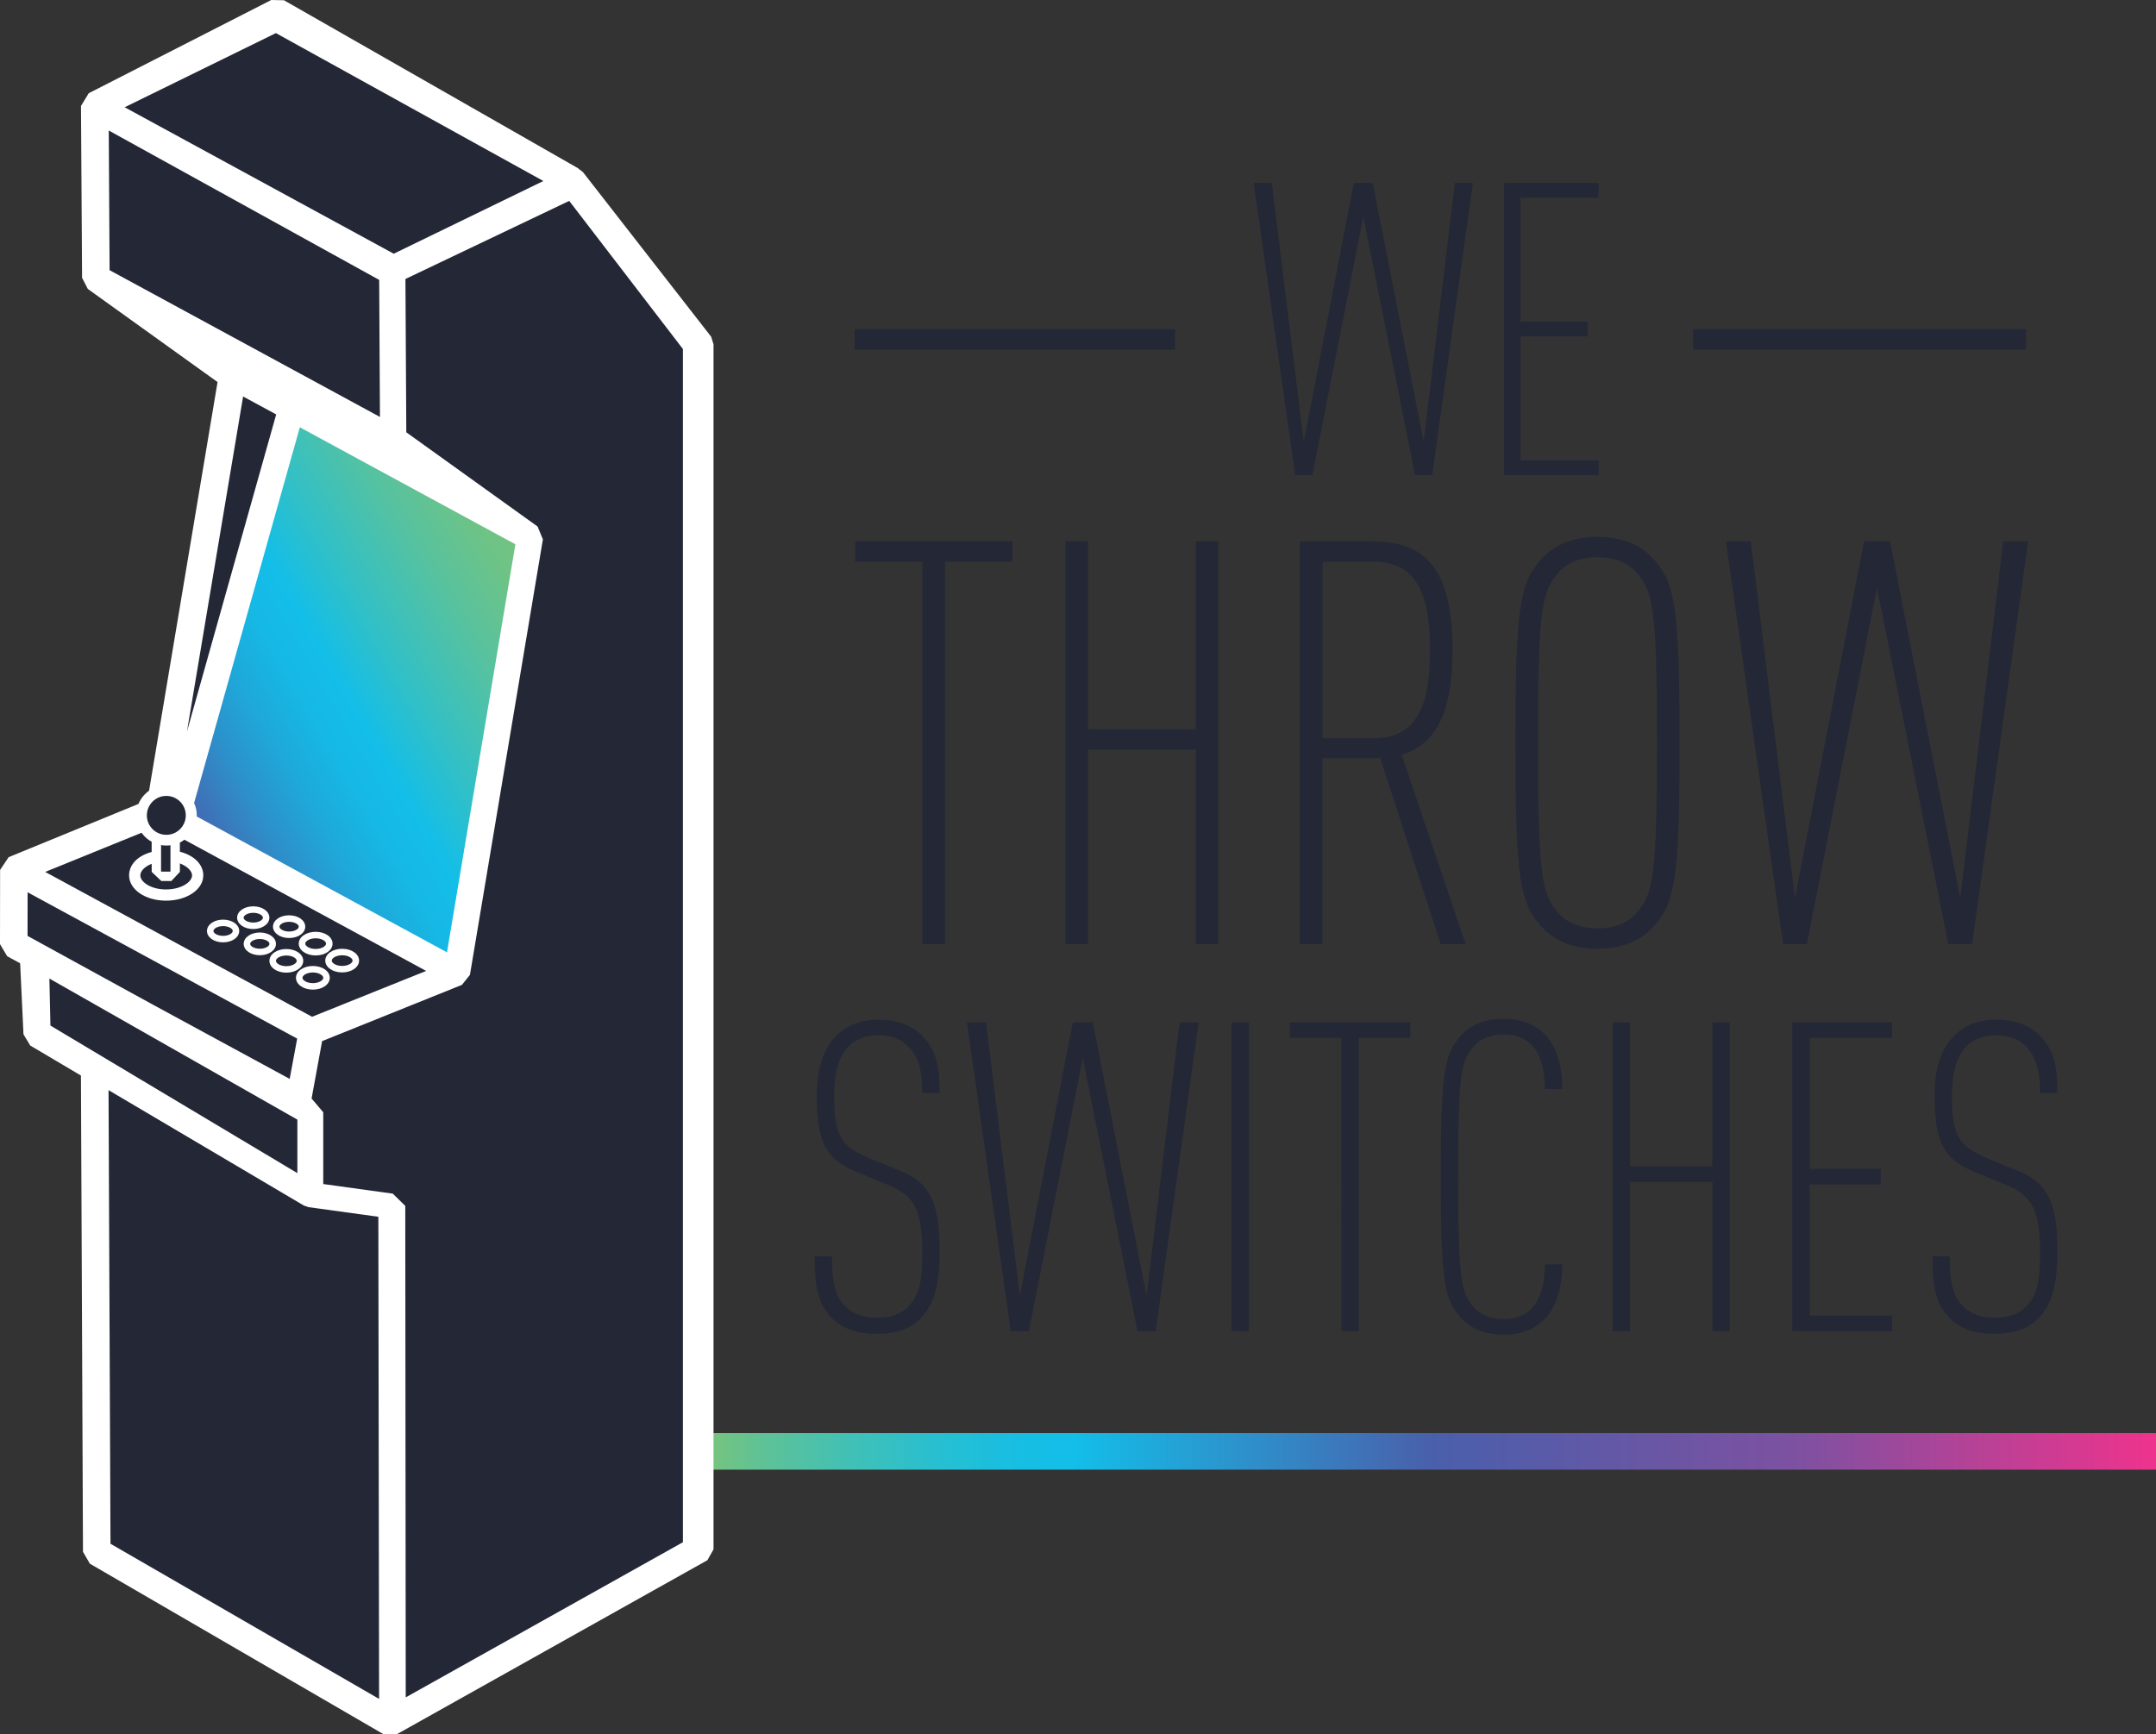 <?xml version="1.0" encoding="UTF-8"?>
<svg xmlns="http://www.w3.org/2000/svg" xmlns:xlink="http://www.w3.org/1999/xlink" data-name="Layer 1" viewBox="0 0 917.1 737.77">
  <rect x="0" y="0" width="917.1" height="737.77" fill="#333333" stroke="none"/>
  <defs>
    <linearGradient id="a" x1="303" x2="917.1" y1="617.47" y2="617.47" gradientUnits="userSpaceOnUse">
      <stop offset="0" stop-color="#76c47e"></stop>
      <stop offset=".03" stop-color="#61c294"></stop>
      <stop offset=".1" stop-color="#3fc0b8"></stop>
      <stop offset=".16" stop-color="#26bfd2"></stop>
      <stop offset=".21" stop-color="#18bee2"></stop>
      <stop offset=".25" stop-color="#13bee8"></stop>
      <stop offset=".5" stop-color="#4a5fab"></stop>
      <stop offset=".75" stop-color="#7d51a1"></stop>
      <stop offset="1" stop-color="#ee338c"></stop>
    </linearGradient>
    <linearGradient id="b" x1="237.07" x2="71.96" y1="248.74" y2="344.07" gradientUnits="userSpaceOnUse">
      <stop offset="0" stop-color="#76c47e"></stop>
      <stop offset=".09" stop-color="#6dc386"></stop>
      <stop offset=".22" stop-color="#58c29e"></stop>
      <stop offset=".39" stop-color="#34c0c4"></stop>
      <stop offset=".53" stop-color="#13bee8"></stop>
      <stop offset=".62" stop-color="#16b8e4"></stop>
      <stop offset=".72" stop-color="#1ea9da"></stop>
      <stop offset=".83" stop-color="#2d90ca"></stop>
      <stop offset=".95" stop-color="#416db4"></stop>
      <stop offset="1" stop-color="#4a5fab"></stop>
    </linearGradient>
  </defs>
  <path fill="#242836" d="M609.24 202.16h-7.33l-22-110.01-21.65 110.01h-7.33L533.29 77.83h7.68l13.62 110.01 21.3-110.01h8.03l21.65 110.01 13.27-110.01h7.68l-17.29 124.33Zm30.55 0V77.83h40.16v6.29h-33.18v52.73h28.64v6.29h-28.64v52.73h33.18v6.29h-40.16Zm-237.8 36.83v162.72h-9.63V238.99h-28.64v-8.67h66.92v8.67H402Zm106.63 162.72v-82.8h-45.73v82.8h-9.63V230.33h9.63v79.92h45.73v-79.92h9.63v171.38h-9.63Zm104.23 0-25.76-79.19h-24.55v79.19h-9.63V230.33h30.33c16.85 0 34.66 4.57 34.66 46.22 0 28.4-8.18 40.44-21.66 44.53l27.2 80.64h-10.59Zm-28.88-162.72h-21.42v75.1h21.42c18.05 0 24.31-12.52 24.31-37.55s-6.26-37.55-24.31-37.55Zm118.42 156.22c-5.3 5.54-13.48 8.43-22.87 8.43s-17.57-2.89-22.87-8.43c-10.11-10.35-12.04-19.98-12.04-79.19s1.92-68.84 12.04-79.19c5.29-5.54 13.48-8.42 22.87-8.42s17.57 2.89 22.87 8.42c10.11 10.35 12.04 19.98 12.04 79.19s-1.93 68.84-12.04 79.19Zm-6.74-152.13c-3.61-3.85-9.15-6.02-16.13-6.02s-12.52 2.17-16.13 6.02c-7.7 8.42-9.15 15.89-9.15 72.93s1.45 64.51 9.15 72.93c3.61 3.85 9.15 6.02 16.13 6.02s12.52-2.17 16.13-6.02c7.7-8.42 9.15-15.89 9.15-72.93s-1.44-64.51-9.15-72.93Zm143.22 158.63h-10.11l-30.33-151.65-29.85 151.65h-10.11l-24.31-171.38h10.59l18.78 151.65 29.37-151.65h11.07l29.85 151.65 18.29-151.65h10.59l-23.83 171.38ZM391.55 560.99c-4.25 4.25-10.15 6.46-18.64 6.46-7.94 0-14.21-1.85-18.83-6.46-5.72-5.91-7.57-12-7.57-26.58h7.38c0 11.26 1.29 16.98 5.72 21.41 2.95 2.95 7.38 4.8 13.29 4.8 6.46 0 10.71-1.85 13.47-4.8 4.98-4.98 5.91-11.44 5.91-22.89 0-17.35-2.77-24-14.4-28.79l-13.47-5.54c-13.47-5.54-16.98-13.11-16.98-32.67 0-11.07 2.77-19.75 8.31-25.29 4.43-4.43 10.34-6.83 18.09-6.83s14.03 2.4 18.46 6.83c6.28 6.46 7.38 13.47 7.38 24.37h-7.38c0-9.04-1.29-14.58-5.54-19.38-2.95-3.32-7.2-5.17-13.1-5.17-5.54 0-9.41 1.66-12.37 4.43-4.61 4.43-6.46 12-6.46 20.86 0 16.61 2.22 21.78 15.32 27.13l13.47 5.54c13.66 5.54 16.06 16.43 16.06 34.33 0 14.03-2.4 22.33-8.12 28.24Zm100.04 5.35h-7.75l-23.26-116.29-22.89 116.29h-7.75L411.3 434.92h8.12l14.4 116.29 22.52-116.29h8.49l22.89 116.29 14.03-116.29h8.12L491.6 566.34Zm32.3 0V434.92h7.38v131.42h-7.38Zm54.08-124.78v124.78h-7.38V441.56h-21.97v-6.64h51.31v6.64h-21.97Zm77.9 120.72c-3.88 3.51-9.23 5.54-16.24 5.54s-13.47-2.22-17.53-6.46c-7.75-7.94-9.23-15.32-9.23-60.73s1.48-52.79 9.23-60.73c4.06-4.25 10.34-6.46 17.53-6.46 7.75 0 13.29 2.4 17.35 6.46 5.35 5.54 7.57 14.03 7.57 23.44h-7.38c0-7.2-1.48-14.58-5.91-19.01-2.58-2.58-6.46-4.25-11.63-4.25s-9.6 1.66-12.37 4.61c-5.91 6.46-7.01 12.18-7.01 55.93s1.11 49.47 7.01 55.93c2.77 2.95 7.01 4.62 12.37 4.62s9.04-1.66 11.63-4.25c4.43-4.43 5.91-11.81 5.91-19.01h7.38c0 9.97-2.58 19.01-8.68 24.37Zm72.54 4.06v-63.5h-35.07v63.5h-7.38V434.92h7.38v61.28h35.07v-61.28h7.38v131.42h-7.38Zm33.96 0V434.92h42.45v6.64h-35.07v55.74h30.27v6.65h-30.27v55.74h35.07v6.65h-42.45Zm104.66-5.35c-4.24 4.25-10.15 6.46-18.64 6.46-7.94 0-14.21-1.85-18.83-6.46-5.72-5.91-7.57-12-7.57-26.58h7.38c0 11.26 1.29 16.98 5.72 21.41 2.95 2.95 7.38 4.8 13.29 4.8 6.46 0 10.71-1.85 13.47-4.8 4.98-4.98 5.91-11.44 5.91-22.89 0-17.35-2.77-24-14.4-28.79l-13.47-5.54c-13.47-5.54-16.98-13.11-16.98-32.67 0-11.07 2.77-19.75 8.31-25.29 4.43-4.43 10.34-6.83 18.09-6.83s14.03 2.4 18.46 6.83c6.28 6.46 7.38 13.47 7.38 24.37h-7.38c0-9.04-1.29-14.58-5.54-19.38-2.95-3.32-7.2-5.17-13.1-5.17-5.54 0-9.41 1.66-12.37 4.43-4.61 4.43-6.46 12-6.46 20.86 0 16.61 2.21 21.78 15.32 27.13l13.47 5.54c13.66 5.54 16.06 16.43 16.06 34.33 0 14.03-2.4 22.33-8.12 28.24Zm-503.5-420.96h136.26v8.73H363.53zm356.65 0h141.66v8.73H720.18zM243.39 76.46 117.92 4.94 40.27 44.93l.04 1.07.21 72.15 58.09 41.74-30.15 180.9-6.05 6.1-56.55 23.19-.01 31.58 8.42 4.57 1.02 33.52 24.99 14.77.88 205.46 124.82 72.3 1.56.37 129.97-73.51V146.5l-54.12-70.04z"></path>
  <ellipse cx="107.73" cy="390.42" fill="#242836" rx="5.48" ry="3.45"></ellipse>
  <path fill="#242836" d="M134.27 397.81c-3.21 0-5.81 1.64-5.81 3.65s2.6 3.65 5.81 3.65 5.81-1.64 5.81-3.65-2.6-3.65-5.81-3.65Zm-11.29-.12c3.03 0 5.48-1.54 5.48-3.45s-2.46-3.45-5.48-3.45-5.48 1.54-5.48 3.45 2.46 3.45 5.48 3.45Zm22.57 7.33c-3.21 0-5.81 1.64-5.81 3.65s2.6 3.65 5.81 3.65 5.81-1.64 5.81-3.65-2.6-3.65-5.81-3.65ZM94.9 392.63c-3.03 0-5.48 1.54-5.48 3.45s2.46 3.45 5.48 3.45 5.48-1.54 5.48-3.45-2.46-3.45-5.48-3.45Zm26.91 12.5c-3.21 0-5.81 1.64-5.81 3.65s2.6 3.65 5.81 3.65 5.81-1.64 5.81-3.65-2.6-3.65-5.81-3.65Zm-11.29-7.02c-3.03 0-5.48 1.54-5.48 3.45s2.46 3.45 5.48 3.45 5.48-1.54 5.48-3.45-2.46-3.45-5.48-3.45Zm22.57 14.24c-3.21 0-5.81 1.64-5.81 3.65s2.6 3.65 5.81 3.65 5.81-1.64 5.81-3.65-2.6-3.65-5.81-3.65Z"></path>
  <g fill="#fff">
    <path d="M114.59 390.42c0-2.71-3.01-4.83-6.86-4.83s-6.86 2.12-6.86 4.83 3.01 4.83 6.86 4.83 6.86-2.12 6.86-4.83Zm-10.97 0c0-.98 1.76-2.07 4.11-2.07s4.11 1.09 4.11 2.07-1.76 2.07-4.11 2.07-4.11-1.09-4.11-2.07Zm23.46 11.04c0 2.82 3.16 5.03 7.19 5.03s7.19-2.21 7.19-5.03-3.16-5.03-7.19-5.03-7.19 2.21-7.19 5.03Zm7.19-2.27c2.54 0 4.43 1.2 4.43 2.27s-1.9 2.27-4.43 2.27-4.43-1.2-4.43-2.27 1.9-2.27 4.43-2.27Zm-11.29-.12c3.85 0 6.86-2.12 6.86-4.83s-3.01-4.83-6.86-4.83-6.86 2.12-6.86 4.83 3.01 4.83 6.86 4.83Zm0-6.89c2.35 0 4.11 1.09 4.11 2.07s-1.76 2.07-4.11 2.07-4.11-1.09-4.11-2.07 1.76-2.07 4.11-2.07Z"></path>
    <path d="M145.55 403.65c-4.03 0-7.19 2.21-7.19 5.03s3.16 5.03 7.19 5.03 7.19-2.21 7.19-5.03-3.16-5.03-7.19-5.03Zm0 7.3c-2.54 0-4.43-1.2-4.43-2.27s1.9-2.27 4.43-2.27 4.43 1.2 4.43 2.27-1.9 2.27-4.43 2.27Zm-50.65-19.7c-3.85 0-6.86 2.12-6.86 4.83s3.01 4.83 6.86 4.83 6.86-2.12 6.86-4.83-3.01-4.83-6.86-4.83Zm0 6.9c-2.35 0-4.11-1.09-4.11-2.07s1.76-2.07 4.11-2.07 4.11 1.09 4.11 2.07-1.76 2.07-4.11 2.07Zm34.09 10.63c0-2.82-3.16-5.03-7.19-5.03s-7.19 2.21-7.19 5.03 3.16 5.03 7.19 5.03 7.19-2.21 7.19-5.03Zm-7.19 2.27c-2.54 0-4.43-1.2-4.43-2.27s1.9-2.27 4.43-2.27 4.43 1.2 4.43 2.27-1.9 2.27-4.43 2.27Zm-4.42-9.49c0-2.71-3.01-4.83-6.86-4.83s-6.86 2.12-6.86 4.83 3.01 4.83 6.86 4.83 6.86-2.12 6.86-4.83Zm-6.86 2.07c-2.35 0-4.11-1.09-4.11-2.07s1.76-2.07 4.11-2.07 4.11 1.09 4.11 2.07-1.76 2.07-4.11 2.07Z"></path>
    <path d="M133.09 410.97c-4.03 0-7.19 2.21-7.19 5.03s3.16 5.03 7.19 5.03 7.19-2.21 7.19-5.03-3.16-5.03-7.19-5.03Zm0 7.3c-2.54 0-4.43-1.2-4.43-2.27s1.9-2.27 4.43-2.27 4.43 1.2 4.43 2.27-1.9 2.27-4.43 2.27Z"></path>
  </g>
  <path fill="url(#a)" d="M303 609.7h614.1v15.55H303z"></path>
  <path fill="url(#b)" d="M194.38 413.83 74.74 348.88l49.33-175.34 101.35 55.02-31.04 185.27z"></path>
  <path fill="#fff" d="m302.5 143.25-54.54-70.04-2.33-1.78L120.8.11 115.39 0 37.75 39.66l-3.3 5.41.46 73.12 2.44 4.73 55.19 39.62-29.38 175.37-4.01 4.01-55.47 22.75-3.64 5.42L0 401.67l3.06 5.16 5.51 2.99 1.42 30.22 2.87 4.77 21.57 12.77.87 202.63 2.92 5.04 124.81 72.49 5.8.05 132.08-74.02 2.6-4.61V146.5l-1-3.24Zm-130.1 369.8-5.32-5.22-29.58-4.09v-30.53l-4.96-5.86 4.48-24.42L196.49 419l3.41-4.26 31.03-185.27-2.26-5.47-55.84-40.08-.37-65.23 69.67-33.22 48.36 63.01v507.65l-117.9 66-.2-209.08Zm46.83-281.49-29.09 173.6-108.83-59.08 46.23-164.3 91.68 49.77ZM117.36 14.08l113.77 62.93-63.65 30.93L53.03 45.63l64.33-31.55ZM46.62 114.95l-.36-59.43 115.03 63.56.33 58.3-115-62.43Zm56.78 53.73 14.08 7.64-37.96 134.92 23.89-142.57ZM67.53 351.33l113.73 61.74-48.52 19.51-113.52-61.63 48.3-19.63Zm-55.81 46.85.02-18.56 114.67 62.25-3.19 17.14-58.1-31.54-53.4-29.29Zm9.73 38.14-.44-20 105.48 60.01v22.77L21.45 436.32ZM47 656.78l-.83-192.99 83.09 49.1 1.96.68 29.72 4.09.31 205.12-114.26-66.01Z"></path>
  <path fill="#242836" d="M75.51 364.43v-7.74c3-1.56 6.22-5.36 6.22-9.8 0-5.82-4.95-10.56-10.77-10.56s-10.83 4.74-10.83 10.56c0 4.44 3.38 8.24 6.38 9.8v7.7c-5 1.03-9.37 4.23-9.37 8.03 0 4.63 6.05 8.38 13.41 8.38s13.79-3.75 13.79-8.38c0-3.74-4.83-6.91-8.83-7.98Z"></path>
  <path fill="#fff" d="M76.51 362.36v-3.9c4-2.07 7.19-6.47 7.19-11.57 0-7.08-5.82-12.83-12.89-12.83s-12.88 5.76-12.88 12.83c0 4.83 2.58 9.03 6.58 11.22v4.36c-6 1.6-9.6 5.4-9.6 9.95 0 6.03 6.91 10.76 15.72 10.76s15.84-4.73 15.84-10.76c0-4.67-3.95-8.54-9.95-10.06Zm-5.76-23.75c4.57 0 8.28 3.71 8.28 8.28s-3.71 8.28-8.28 8.28-8.28-3.71-8.28-8.28 3.71-8.28 8.28-8.28Zm.11 21.12c.68 0 1.65-.07 1.65-.17v11.26h-4v-11.38c0 .19 1.42.29 2.35.29Zm-.22 18.68c-6.45 0-10.95-3.16-10.95-5.99 0-1.81 1.83-3.75 4.83-4.92v3.43l4.09 3.87h4.29l3.62-3.87v-3.6c3 1.14 5.18 3.18 5.18 5.08 0 2.83-4.62 5.99-11.06 5.99Z"></path>
</svg>
